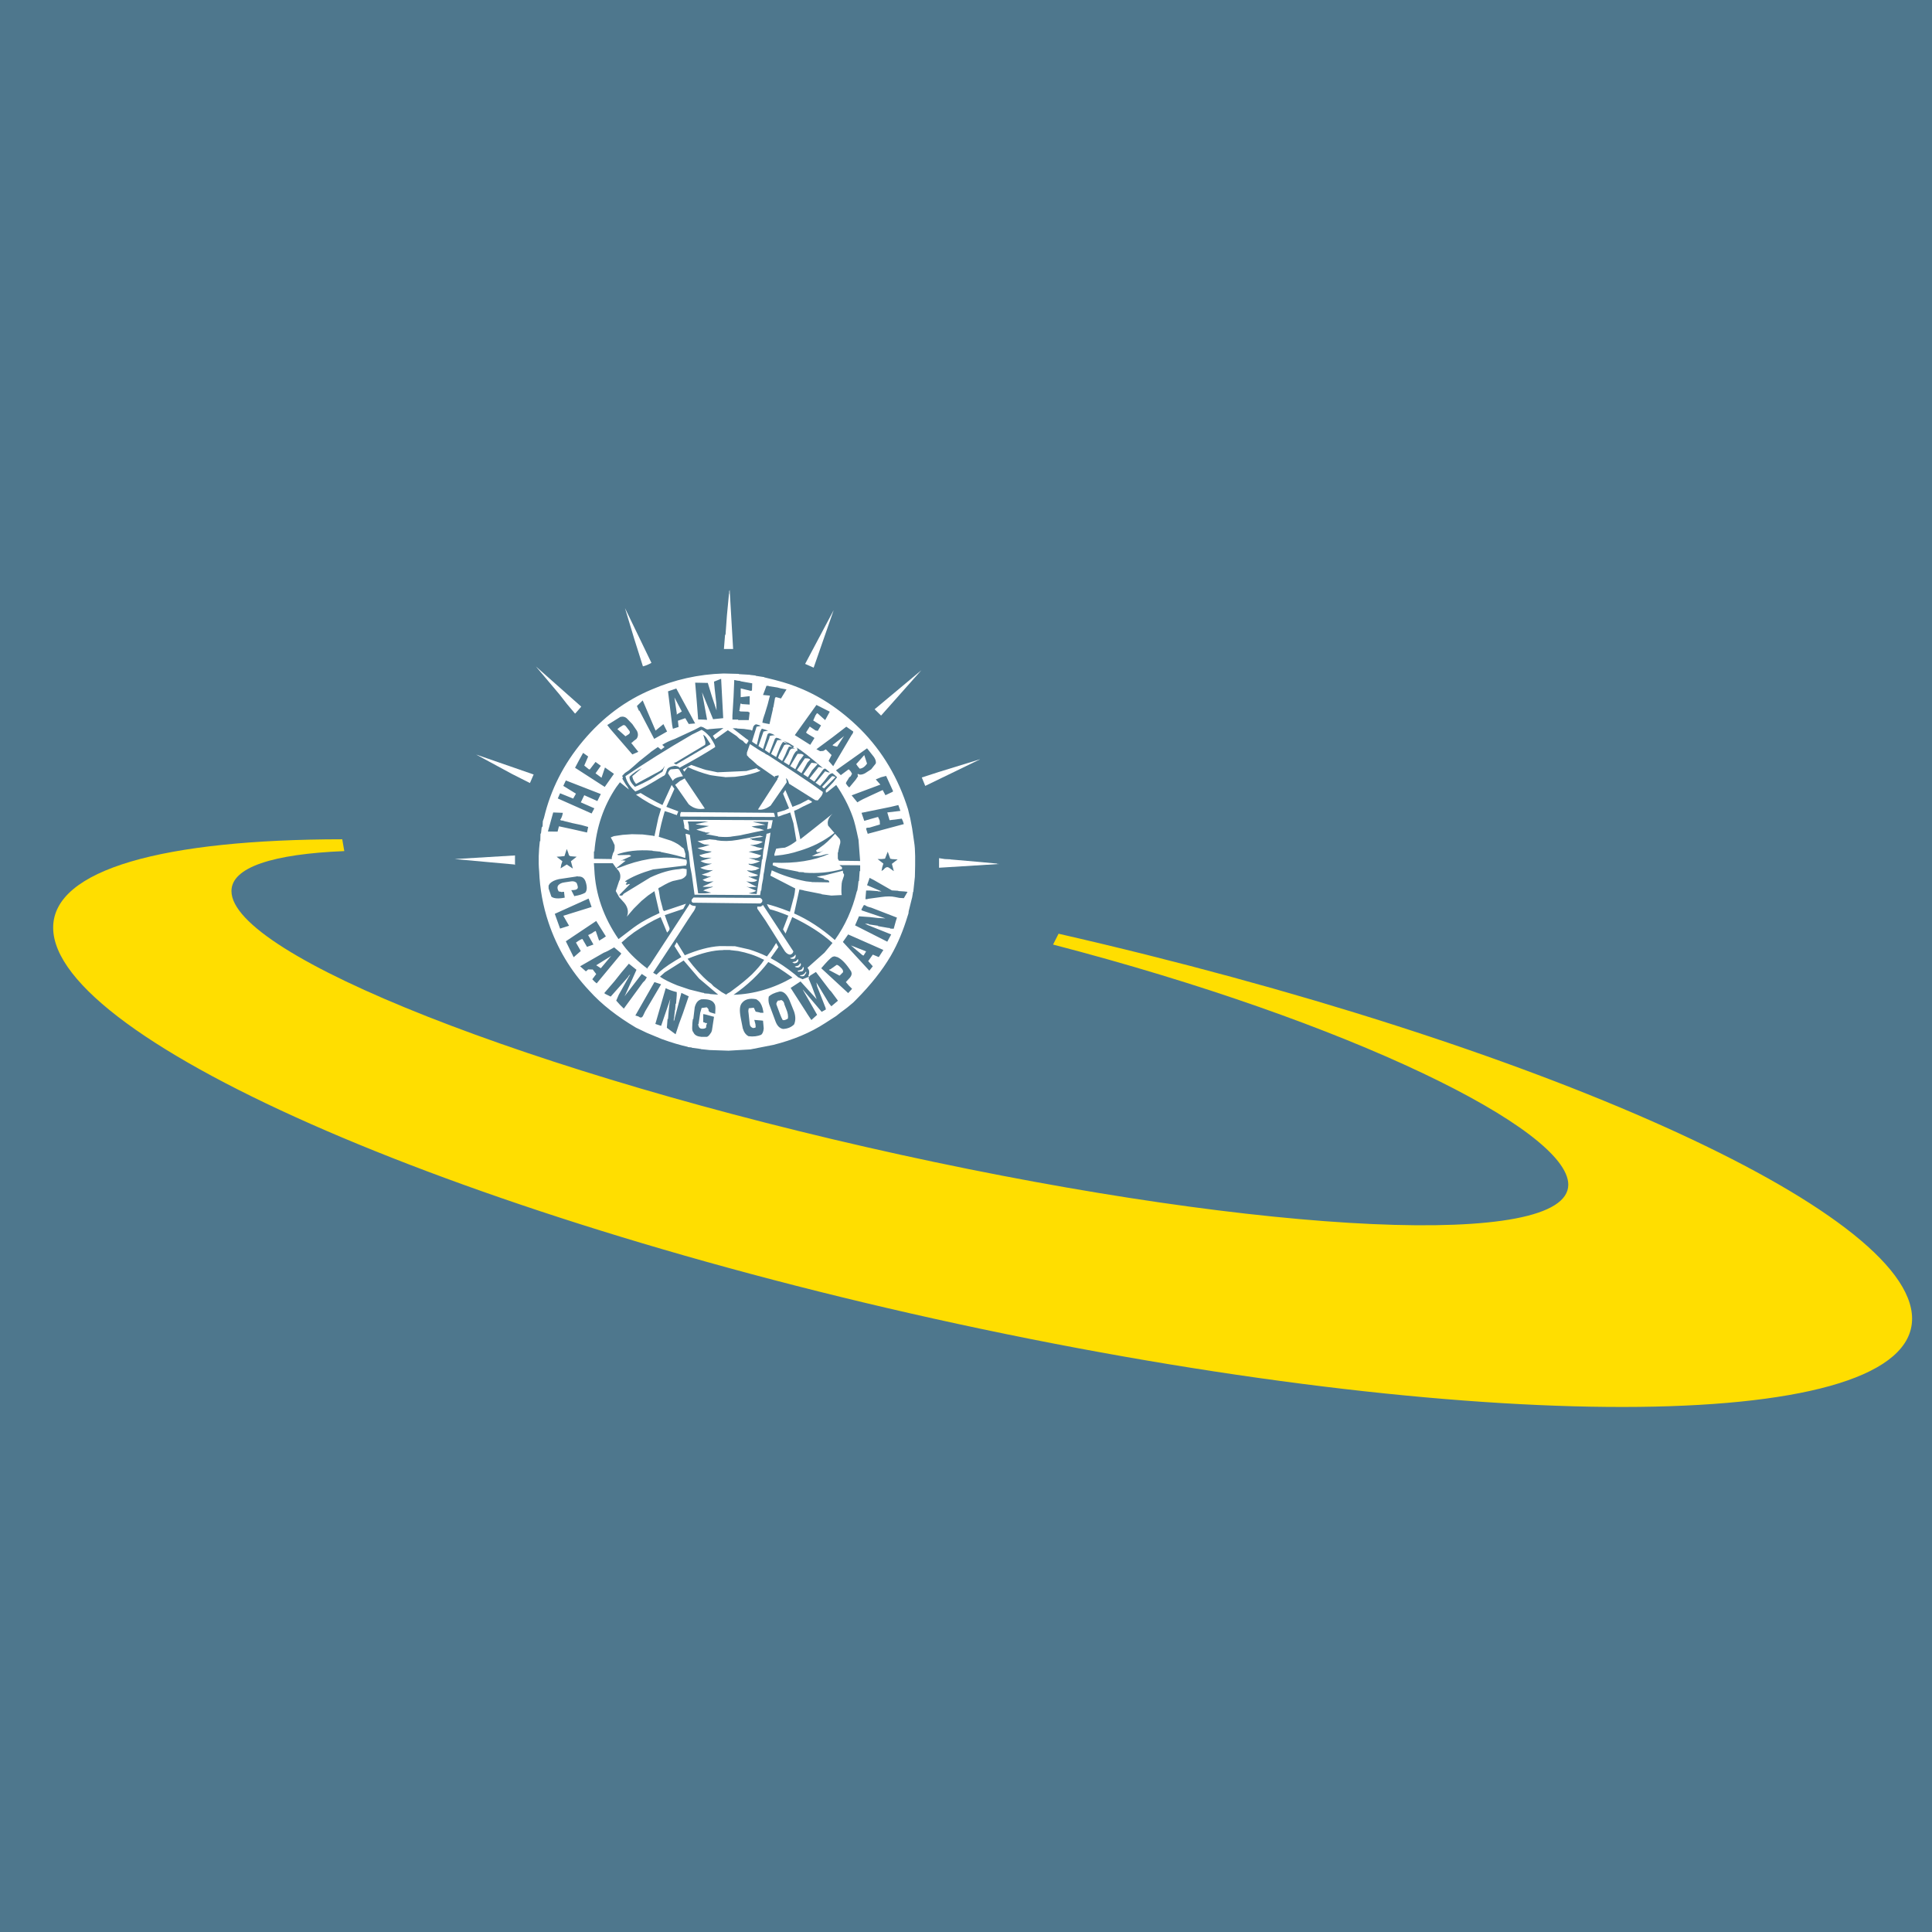 <?xml version="1.0" encoding="utf-8"?>
<!-- Generator: Adobe Illustrator 13.0.0, SVG Export Plug-In . SVG Version: 6.00 Build 14948)  -->
<!DOCTYPE svg PUBLIC "-//W3C//DTD SVG 1.0//EN" "http://www.w3.org/TR/2001/REC-SVG-20010904/DTD/svg10.dtd">
<svg version="1.0" id="Layer_1" xmlns="http://www.w3.org/2000/svg" xmlns:xlink="http://www.w3.org/1999/xlink" x="0px" y="0px"
	 width="192.756px" height="192.756px" viewBox="0 0 192.756 192.756" enable-background="new 0 0 192.756 192.756"
	 xml:space="preserve">
<g>
	<polygon fill-rule="evenodd" clip-rule="evenodd" fill="#4E778D" points="0,0 192.756,0 192.756,192.756 0,192.756 0,0 	"/>
	<path fill-rule="evenodd" clip-rule="evenodd" fill="#FFFFFF" d="M76.243,67.556l-0.85-0.129V67.4l-0.574-0.064v-0.013
		l-1.102-0.064v-0.026l-1.538-0.039c-2.525,0.078-4.89,0.621-7.14,1.589c-2.64,1.098-4.913,2.804-6.864,5.129
		c-1.952,2.326-3.237,4.884-3.903,7.688l-0.115,0.335l-0.023,0.504l-0.092,0.128l-0.069,0.595h-0.046l-0.023,0.763H53.86
		c-0.114,0.982-0.161,2.002-0.068,3.01c0.068,1.706,0.367,3.424,0.941,5.129c0.85,2.519,2.181,4.781,4.063,6.782
		c1.217,1.357,2.801,2.584,4.66,3.684l1.079,0.518l1.492,0.619c0.987,0.361,1.882,0.619,2.594,0.775v0.025l0.391,0.039v0.025
		l0.918,0.129v0.014l0.873,0.09l1.882,0.064l2.181-0.129l2.296-0.451c1.951-0.492,3.673-1.201,5.165-2.172l1.103-0.711l0.436-0.348
		l0.643-0.479l0.62-0.516l0.298-0.299c1.446-1.459,2.594-2.907,3.443-4.354c0.734-1.266,1.263-2.597,1.676-3.953l0.092-0.285
		l0.023-0.219l0.321-1.292l0.023-0.078l0.092-0.568h0.023l0.16-1.499c0.046-1.615,0.046-2.739-0.068-3.412l-0.207-1.421
		l-0.184-0.969l-0.229-0.943c-0.964-3.075-2.525-5.75-4.752-7.985c-2.021-2.002-4.201-3.423-6.542-4.289
		c-0.574-0.232-1.607-0.543-3.053-0.879V67.556L76.243,67.556z M76.702,68.434v0.026l0.849,0.129l0.345,0.09l0.574,0.103
		l-0.551,0.905l-0.368-0.104c-0.115-0.052-0.206-0.025-0.229,0.064l-0.161,0.904l-0.046,0.078v0.117l-0.344,1.498l-0.344-0.064
		l-0.368-0.078l0.069-0.349l0.115-0.362l0.069-0.193l0.275-0.904l0.229-0.892l-0.689-0.064l0.345-0.917L76.702,68.434L76.702,68.434
		z M82.786,71.005l-0.459,0.839l-0.757-0.671c-0.046-0.026-0.092,0-0.115,0.064l-0.092,0.129l-0.229,0.517l0.781,0.491l-0.322,0.542
		l-0.229-0.038l-0.574-0.388l-0.367,0.582c0.022,0.064,0.138,0.142,0.298,0.232l0.505,0.297l0.023,0.052l-0.413,0.659l-1.538-0.969
		l2.158-3.011L82.786,71.005L82.786,71.005z M63.089,72.245l0.459,0.672c0.138,0.298,0.138,0.556-0.046,0.802l-0.275,0.207
		c-0.115,0.116-0.184,0.181-0.253,0.193l0.712,0.892l-0.597,0.259l-2.181-2.52l-0.322-0.413l1.309-0.813
		c0.275-0.065,0.505,0,0.688,0.193L63.089,72.245L63.089,72.245z M64.122,69.881l1.285,3.011l0.781-0.646l0.367,0.737l-1.286,0.736
		l-1.469-2.804l-0.069-0.025l-0.184-0.453L64.122,69.881L64.122,69.881z M67.474,68.692l1.882,3.489l-0.344,0.026l-0.298,0.025
		l-0.344-0.581l-0.735,0.258l0.069,0.62l-0.528,0.168h-0.046l-0.069-0.362l-0.413-3.359L67.474,68.692L67.474,68.692z M69.654,71.78
		l-0.138-1.796l-0.161-1.874l1.263,0.026l0.413,1.357l0.459,1.383l-0.023-0.698l-0.161-1.434l-0.069-0.736l0.711-0.285l0.207,3.928
		l-1.01,0.104l-1.102-2.688l0.505,2.751l-0.437-0.025L69.654,71.78L69.654,71.78z M73.557,67.904l0.321,0.039v0.026l1.17,0.207
		l-0.023,0.711c-0.091,0.051-0.161,0.051-0.275,0l-0.276-0.064l-0.574-0.143v0.879l0.896-0.104v0.84l-0.804-0.052
		c0-0.039-0.046-0.064-0.092-0.039h-0.023l-0.092,0.62l-0.023,0.053c-0.046,0.013,0,0.038,0.023,0.064l0.092,0.039l0.803,0.026
		c0,0.039,0,0.064,0.023,0.064h0.092l-0.092,0.775h-1.057v-0.051h-0.573v-0.401l0.115-1.899l0.069-1.653L73.557,67.904
		L73.557,67.904z M75.164,72.491c0.092-0.155,0.207-0.246,0.321-0.219l0.298,0.09l0.115,0.065l-0.413,0.077l-0.437,1.408
		c-0.023,0.064,0,0.103,0.046,0.129l0.413,0.271l0.207-0.84c0.069-0.361,0.184-0.62,0.299-0.775l0.62,0.194l-0.459,0.091
		l-0.504,1.447l0.458,0.297l0.459-1.486c0.115-0.091,0.184-0.103,0.229-0.091l0.275,0.091l0.115,0.065l0.115,0.039l-0.39,0.052
		c-0.115,0.013-0.184,0.077-0.161,0.207l-0.459,1.228l0.459,0.31l0.551-1.447l0.138-0.091l0.207,0.052l0.345,0.168l-0.459,0.026
		l-0.62,1.37l0.505,0.31l0.299-0.775c0.115-0.31,0.229-0.542,0.39-0.737l0.482,0.194l-0.459-0.323l0.574,0.258l0.505,0.323
		l-0.115,0.091l0.115,0.103l0.115,0.064c-0.276-0.104-0.459-0.039-0.574,0.194l-0.115,0.297l-0.161,0.284l-0.298,0.517l0.275,0.168
		l0.253,0.155l0.321-0.736c0.114-0.297,0.252-0.53,0.413-0.685h0.115c-0.046-0.065-0.046-0.13,0-0.194l-0.115-0.155
		c0.505,0.284,1.377,0.97,2.64,2.055l-0.299-0.09c-0.115-0.025-0.207,0.026-0.229,0.129l-0.804,0.995l0.482,0.323l0.85-1.163
		c0.114-0.155,0.229-0.181,0.344-0.065l0.298,0.259l0.046,0.064l-0.161-0.025l-0.299-0.104l-0.803,0.982l-0.069,0.065l-0.092,0.09
		l0.459,0.323l0.437-0.517l0.413-0.543c0.115-0.104,0.229-0.193,0.39-0.207l0.229,0.194l0.229,0.207l-0.39,0.504l-0.734,0.775v0.233
		c0.046,0.026,0.115,0,0.161-0.039l0.873-0.698c0.666,0.969,1.239,2.028,1.653,3.191c0.16,0.414,0.344,1.189,0.574,2.287
		l0.161,2.106l-2.112-0.025l-0.114-0.207v-0.607l0.046-0.065v-0.09l0.138-0.582c0.091-0.232,0.091-0.452,0-0.62l-0.459-0.517
		c-0.528,0.607-1.033,1.06-1.446,1.331l-0.161,0.129l-0.229,0.155c-0.069,0.039-0.069,0.104,0.046,0.219l0.345-0.025l0.298-0.168
		l-0.344,0.233l-0.413,0.155l-0.413,0.207l0.826-0.039c0.437-0.129,0.689-0.194,0.896-0.194c-1.492,0.672-3.375,0.969-5.556,0.878
		c-0.046,0.026-0.069,0.052-0.069,0.117v0.142l0.344,0.129l0.229,0.117l2.021,0.4l-0.046,0.026l0.574,0.025v0.039
		c1.354,0.103,2.617-0.026,3.788-0.349v-0.194l-0.252-0.207l2.066,0.013v0.582H85.77l-0.069,0.995h-0.046l-0.046,0.426L85.54,88.81
		l-0.068,0.168c-0.437,1.77-1.148,3.359-2.181,4.806c-1.354-1.188-2.731-2.067-4.063-2.648l0.527-2.39L80.1,88.81l0.092,0.025
		l0.023,0.013l1.767,0.349v0.026l0.964,0.129l1.033-0.052c-0.046-0.168-0.046-0.582,0-1.202l0.023-0.064v-0.065l0.207-0.607v-0.129
		l-0.092-0.142l-0.023-0.22l-1.768,0.452l-0.413,0.064l-0.437,0.091l0.781,0.193l-0.092,0.065l0.345,0.065
		c0.161,0.012,0.229,0.103,0.229,0.232l-1.745-0.025v-0.014l-0.574-0.064c-1.263-0.245-2.388-0.607-3.421-1.098l-0.138,0.53
		l2.479,1.279l-0.046,0.401l-0.069,0.387c-0.046,0-0.046,0.026,0,0.064l-0.046,0.091l-0.367,1.382
		c-1.033-0.414-1.813-0.646-2.295-0.763l0.115,0.246l0.184,0.271c0.413,0.091,1.033,0.311,1.836,0.633l-0.528,1.37l0.252,0.414
		l0.666-1.641c1.606,0.762,2.938,1.615,4.017,2.584l-0.803,0.969l-1.699,1.511c0.206,0.22,0.229,0.491,0.091,0.813v0.027h0.069
		v0.064l0.115-0.131l0.574-0.36l1.377,1.81l0.069,0.062l0.092,0.105l0.643,0.865v0.039l-0.643,0.541l-0.229-0.283l-1.263-2.094
		l0.069,0.375l0.849,2.172l0.023,0.154l-0.414,0.232L80.1,98.732v0.025l1.309,2.287l0.115,0.207l-0.574,0.518l-0.414-0.621
		l-0.092-0.154l-1.561-2.43l0.987-0.646l1.607,1.771l-0.482-1.293l-0.322-0.775l0.046-0.154l-0.115,0.025l-0.528,0.207l-0.436-0.193
		l-0.344-0.298c-0.804-0.646-1.607-1.189-2.411-1.616l0.78-1.098l-0.229-0.414L77,94.779l-0.482,0.646
		c-0.574-0.285-1.194-0.517-1.768-0.698l-1.424-0.323l-1.515-0.013c-1.079,0.065-2.227,0.388-3.489,0.917l-0.803-1.305l-0.23,0.388
		l0.689,1.098l-0.574,0.336c-0.964,0.582-1.561,1.06-1.905,1.421c-0.574-0.322-0.918-0.555-1.033-0.71l-0.115-0.078
		c-0.964-0.762-1.768-1.55-2.342-2.416l0.62-0.543l0.643-0.491c0.918-0.621,1.791-1.137,2.64-1.512l0.643,1.55l0.207-0.232
		c0.023-0.091,0.069-0.168,0.023-0.258l-0.229-0.607l-0.229-0.646l1.836-0.621l0.275-0.517l-2.181,0.736l-0.115-0.129l-0.046-0.22
		l-0.229-0.866l-0.138-0.853c-0.091-0.155-0.046-0.258,0.138-0.31c0.666-0.4,1.148-0.62,1.423-0.658l0.689-0.156
		c0.229-0.09,0.391-0.219,0.505-0.413l0.023-0.271v-0.31l-0.368-0.064l-0.39,0.064c-0.85,0.065-1.791,0.323-2.87,0.827l-2.64,1.615
		l-0.161,0.194h-0.229l-0.069-0.052l1.079-1.098c-0.092-0.013-0.161-0.013-0.23,0.051l-0.115,0.014l-0.091-0.039l0.091-0.13
		l0.069-0.104h-0.115l-0.115-0.064c0.689-0.452,1.607-0.839,2.801-1.188l3.237-0.388c0.046,0.026,0.092,0,0.092-0.103V86.2h0.023
		c0.046-0.194,0-0.336-0.023-0.426l-0.896-0.155c-1.86-0.194-3.788,0.129-5.762,0.931l-0.161,0.039l-0.161,0.064
		c0.344,0.284,0.459,0.646,0.344,1.098l-0.023,0.052l-0.046,0.077L61.436,88.9l0.344,0.62l0.505,0.555
		c0.367,0.452,0.458,0.93,0.252,1.383l0.689-0.802l0.78-0.774l0.643-0.53l0.643-0.44l0.504,2.184
		c-0.987,0.452-1.722,0.853-2.227,1.202l-0.367,0.258l-1.492,1.137c-1.492-2.17-2.296-4.471-2.411-6.913l-0.046-0.659h1.882
		l0.345,0.491l0.941-0.736l-0.345-0.039l-0.069,0.039h-0.069l1.033-0.465c-0.045-0.051-0.091-0.091-0.206-0.116l-1.102,0.025
		c-0.046-0.064-0.069-0.09-0.115-0.064l-0.115,0.039c1.033-0.401,2.25-0.53,3.673-0.426v0.025l0.804,0.078v0.026
		c1.216,0.233,2.02,0.453,2.457,0.607l0.022-0.388l-0.115-0.388c-0.023-0.155-0.115-0.246-0.229-0.284
		c-0.252-0.259-0.643-0.479-1.102-0.672l-1.217-0.388c0.115-0.84,0.345-1.68,0.597-2.558l0.551,0.167l0.482,0.181l0.092,0.013
		l0.069,0.051l0.161-0.388l-1.194-0.452l0.803-1.796l-0.275-0.387l-0.918,2.002c-0.803-0.387-1.515-0.788-2.181-1.201l-0.459,0.168
		c0.896,0.633,1.699,1.085,2.502,1.408L65.683,81.6l-0.298,1.395l-0.091,0.427l-0.138-0.039l-1.033-0.129l-1.079-0.026l-0.918,0.064
		l-0.872,0.129l-0.321,0.129l0.206,0.375l0.184,0.4v0.285l-0.046,0.297l-0.115,0.219l-0.068,0.233
		c-0.046,0.116-0.069,0.219-0.046,0.349l-1.791-0.026v-0.749l0.046,0.025c0.184-2.391,0.918-4.547,2.181-6.421l0.367-0.491
		l0.895,0.724l-0.115-0.233l-0.206-0.284l-0.345-0.581c0.046-0.013,0.092-0.065,0.046-0.129l-0.046-0.142l0.275-0.285l0.39-0.258
		l0.482-0.414l0.551-0.491l1.055-0.839l0.115-0.104l0.689-0.478l0.321,0.258l0.344-0.258l-0.229-0.22
		c0.298-0.194,0.711-0.4,1.263-0.594l1.951-0.904l0.597-0.311c0.115-0.013,0.276,0.052,0.436,0.155
		c0.138,0.103,0.299,0.155,0.414,0.09l0.734-0.064l0.712-0.051l-1.056,0.775l0.229,0.349l1.263-0.904l0.872,0.581l0.299,0.285
		l0.345,0.207c0.114,0.155,0.229,0.245,0.344,0.311l0.207-0.311l-0.046-0.104l-0.161-0.103l-1.377-1.06h0.436v0.025l0.689,0.04
		l0.689,0.103l0.069,0.052h0.068L75.164,72.491L75.164,72.491z M60.334,78.512L57.373,76.6l0.39-0.737l0.414-0.749l0.505,0.361
		l-0.39,0.905l0.459,0.374l0.092,0.013l0.574-0.749l0.528,0.387l-0.528,0.75l0.597,0.439l0.344-1.021l0.896,0.633L60.334,78.512
		L60.334,78.512z M56.454,77.866l3.489,1.357l-0.344,0.698l-1.308-0.582l-0.299,0.621l-0.046,0.09l1.354,0.594l-0.275,0.517
		l-3.375-1.499l0.229-0.517l1.309,0.529l0.275-0.491l-1.263-0.775L56.454,77.866L56.454,77.866z M56.156,81.096
		c-0.046,0.259-0.115,0.504-0.275,0.711l0.161,0.064h0.161v0.026l0.872,0.22l0.918,0.194l0.689,0.194l-0.115,0.556l-1.423-0.323
		l-1.377-0.297l-0.138,0.53l-0.964-0.013l0.528-1.899L56.156,81.096L56.156,81.096z M58.405,87.905
		c0.207,0.581,0.161,0.969-0.022,1.163c-0.275,0.155-0.62,0.258-1.01,0.323l-0.069,0.026l-0.298-0.582V88.81
		c0.344,0,0.528-0.039,0.597-0.155c0.092-0.065,0.046-0.259-0.068-0.556c-0.115-0.129-0.299-0.193-0.528-0.168l-0.689,0.104
		c-0.321,0.039-0.551,0.168-0.666,0.362c-0.069,0.181-0.023,0.349,0.092,0.542l0.229,0.039l0.069,0.026l0.115-0.026h0.115
		l0.069,0.568v0.013c-0.643,0.129-1.102,0.09-1.332-0.104l-0.275-0.814v-0.284l0.115-0.194c0.207-0.22,0.505-0.361,0.918-0.453
		l1.722-0.258l0.092-0.026l0.115,0.026C58.038,87.427,58.268,87.582,58.405,87.905L58.405,87.905z M56.913,85.424l0.621,0.052
		l-0.574,0.452l0.184,0.685v0.039l-0.597-0.4l-0.62,0.387l0.069-0.374l0.114-0.336l-0.574-0.452l0.391-0.025l0.39-0.039l0.229-0.711
		l0.115,0.297l0.115,0.349L56.913,85.424L56.913,85.424z M59.025,90.489l-2.824,0.878l0.574,0.995l-0.896,0.284l-0.528-1.473
		l3.375-1.524L59.025,90.489L59.025,90.489z M59.209,94.236l-0.644,0.233l-0.458-0.789c-0.115,0.014-0.345,0.143-0.643,0.362
		l0.482,0.84l-0.711,0.62l-0.781-1.589l3.03-2.028l0.964,1.537l-0.207,0.142l-0.459,0.285l-0.069-0.168l-0.276-0.8
		c-0.115,0.038-0.229,0.103-0.367,0.219l-0.39,0.194L59.209,94.236L59.209,94.236z M57.878,96.407l2.364-1.356
		c0.229-0.078,0.574-0.259,1.033-0.53l0.689,0.582v0.077l-2.434,2.934l-0.229-0.195l-0.207-0.219l0.39-0.518L59.14,96.73
		l-0.459-0.013l-0.115,0.103l-0.114,0.091L57.878,96.407L57.878,96.407z M63.502,96.756l-1.079,2.416l-0.115,0.232l1.722-2.234
		l0.505,0.336l-0.184,0.309l-0.207,0.207l-1.905,2.609l-0.391-0.387l-0.367-0.414l0.252-0.58l1.148-2.042l-0.138,0.128l-0.092,0.156
		l-1.721,1.938l-0.528-0.258l-0.115-0.09l1.033-1.201l0.688-0.867l0.734-0.865L63.502,96.756L63.502,96.756z M66.326,97.014
		l1.882-1.188l1.538,1.796l1.905,1.615l-0.849-0.064v-0.025l-0.528-0.039c-0.045-0.051-0.068-0.064-0.184-0.064l-1.309-0.324
		l-1.216-0.412c-0.734-0.297-1.309-0.582-1.722-0.865L66.326,97.014L66.326,97.014z M72.157,94.779h0.688v0.013l0.803,0.091
		c0.873,0.168,1.676,0.426,2.411,0.801l0.184,0.078c-0.299,0.478-0.735,0.956-1.217,1.447c-0.551,0.517-1.147,1.007-1.836,1.511
		l-0.345,0.26c-0.207,0.104-0.344,0.193-0.39,0.258l-0.459-0.258l-0.803-0.582l-0.229-0.246l-0.275-0.205
		c-0.688-0.582-1.377-1.345-2.089-2.288c1.401-0.582,2.594-0.866,3.559-0.866V94.779L72.157,94.779z M74.705,100.594
		c-0.023,0.104-0.069,0.271-0.023,0.465l0.115,1.084c0.023,0.234,0.138,0.361,0.344,0.428c0.184-0.027,0.252-0.039,0.252-0.104
		l-0.023-0.285l-0.115-0.426l0.758,0.064l0.068,0.014h0.046l0.069,0.762c-0.023,0.322-0.115,0.529-0.253,0.645
		c-0.344,0.143-0.78,0.207-1.263,0.143c-0.275-0.143-0.459-0.4-0.574-0.787l-0.207-1.059c-0.138-0.736-0.115-1.229,0.161-1.512
		c0.275-0.324,0.735-0.453,1.377-0.336c0.115,0.064,0.275,0.168,0.413,0.361c0.207,0.322,0.275,0.672,0.321,0.994H75.83v-0.025
		l-0.437-0.09l-0.184-0.389L74.705,100.594L74.705,100.594z M70.503,100.502l-0.504,0.066l-0.138,0.477l-0.161,1.098l-0.046,0.064
		c0.046,0.234,0.115,0.389,0.322,0.428c0.252,0.025,0.458-0.039,0.481-0.156v-0.166l0.092-0.234l-0.23-0.025
		c0-0.039-0.046-0.064-0.091-0.064H70.16v-0.814l0.229,0.039l0.849,0.232l-0.207,1.357l-0.069,0.193l-0.184,0.258
		c-0.115,0.129-0.207,0.193-0.276,0.193H69.93v-0.012c-0.39-0.025-0.643-0.182-0.757-0.453c-0.092-0.09-0.115-0.244-0.115-0.439
		l0.023-0.49l0.046-0.387h0.046l0.138-1.164c0.115-0.451,0.321-0.711,0.666-0.801c0.688-0.039,1.102,0.09,1.285,0.414
		c0.092,0.104,0.115,0.283,0.115,0.516l-0.023,0.518l-0.436-0.129c-0.184-0.064-0.252-0.168-0.229-0.322
		C70.573,100.568,70.55,100.502,70.503,100.502L70.503,100.502z M68.713,99.404l-0.574,1.68l-0.39,1.059l-0.345,1.047l-0.872-0.646
		l0.069-0.877h0.046l0.069-0.814l0.069-0.633l0.092-0.557l-0.918,2.688l-0.574-0.193l1.033-3.566
		c0.344,0.168,0.711,0.297,1.102,0.389v0.297l-0.069,0.865h-0.046l-0.045,0.621h-0.023l-0.092,0.865h-0.023v0.258
		c0.023-0.025,0.069-0.129,0.115-0.375l0.643-2.453L68.713,99.404L68.713,99.404z M65.958,98.203l-1.584,2.688l-0.229,0.477
		c-0.115,0.195-0.253,0.195-0.459,0.039l-0.298-0.09l1.906-3.334L65.958,98.203L65.958,98.203z M87.193,75.527
		c0.138,0.207,0.229,0.426,0.184,0.646l-0.459,0.581l-0.62,0.401c-0.229,0.116-0.413,0.154-0.574,0.116l-0.138-0.065
		c-0.046,0.078,0,0.168,0.023,0.233l-0.23,0.348l-0.643,0.776c-0.115-0.065-0.229-0.22-0.344-0.414
		c0.046-0.09,0.069-0.193,0.161-0.297l0.184-0.31c0.115-0.039,0.184-0.142,0.23-0.297h0.045c-0.045-0.168-0.161-0.349-0.344-0.491
		l-0.78,0.582l-0.482-0.478l3.099-2.197l0.138,0.168L87.193,75.527L87.193,75.527z M87.377,77.763l0.528-0.22l0.505-0.129
		l0.689,1.512c0,0.039-0.045,0.091-0.161,0.129l-0.597,0.284l-0.276-0.517l-1.262,0.582c-0.528,0.232-0.964,0.452-1.263,0.646
		l-0.573-0.697l2.869-1.073L87.377,77.763L87.377,77.763z M89.627,80.32l0.207,0.582l-1.309,0.156l0.229,0.775l1.216-0.155
		l0.115,0.258l0.092,0.285l-3.604,0.969l-0.16-0.491c0-0.065,0.045-0.117,0.16-0.117l0.184-0.014l1.033-0.309l-0.023-0.388
		l-0.161-0.362l-0.115,0.026l-0.688,0.194l-0.574,0.168l-0.275-0.801l2.916-0.594L89.627,80.32L89.627,80.32z M85.127,72.982
		c0,0.103-0.046,0.219-0.161,0.349l-1.837,3.113l-0.459-0.53l0.298-0.582l-0.574-0.568l-0.253,0.155l-0.321,0.025l-0.367-0.194
		l1.607-1.189l1.377-1.059L85.127,72.982L85.127,72.982z M79.066,97.531c-1.859,1.072-3.856,1.654-5.876,1.719
		c1.377-0.943,2.525-2.042,3.466-3.27C77.23,96.265,78.034,96.782,79.066,97.531L79.066,97.531z M85.701,91.42l1.102,0.077
		l0.757,0.09l0.781,0.039l-2.227-0.749L86,90.838c-0.046-0.026-0.069-0.052-0.046-0.117l0.161-0.297
		c0.046-0.129,0.115-0.155,0.229-0.09c0.115,0.09,0.299,0.155,0.574,0.22l1.263,0.49l1.308,0.505l-0.115,0.362l-0.207,0.749
		l-0.344-0.013l-0.069-0.065H88.64l-1.033-0.18v-0.039l-0.873-0.129l-0.114-0.065h-0.115l-0.207-0.025l0.229,0.129l2.388,0.956
		l-0.39,0.723l-3.214-1.628L85.701,91.42L85.701,91.42z M84.622,93.229l3.513,1.55l-0.459,0.71l-0.597-0.246L86.62,95.89
		l0.458,0.517l-0.344,0.439l-2.64-2.868L84.622,93.229L84.622,93.229z M83.061,95.463l0.138-0.039h0.115l0.115,0.039l0.114,0.026
		c0.437,0.194,0.896,0.685,1.378,1.435c0.091,0.219,0.046,0.412-0.115,0.607l-0.413,0.451l0.298,0.35l0.321,0.322l-0.39,0.428
		l-2.686-2.481C82.441,96.019,82.786,95.631,83.061,95.463L83.061,95.463z M88.984,86.187l0.184,0.685v0.039l-0.413-0.297
		c-0.161-0.129-0.299-0.129-0.459,0l-0.161,0.168l-0.184,0.116l0.069-0.375l0.115-0.361l-0.574-0.452h0.391l0.344-0.039l0.275-0.698
		l0.253,0.71h0.115v0.026l0.62,0.038L88.984,86.187L88.984,86.187z M86.734,87.672l0.023-0.09c0.23,0.104,0.62,0.323,1.125,0.621
		l1.102,0.632l0.643,0.039V88.9l0.574,0.038l0.344,0.039l-0.367,0.633l-0.436-0.026l-0.459-0.091c-0.344-0.077-0.803-0.077-1.331,0
		l-1.332,0.181l-0.115,0.039h-0.161l0.069-0.866h0.344l0.85,0.064v0.026h0.345l-1.446-0.62L86.734,87.672L86.734,87.672z
		 M77.781,98.926c0.367-0.039,0.711,0.246,0.987,0.865l0.459,1.139c0.161,0.477,0.161,0.904,0,1.277
		c-0.276,0.271-0.62,0.428-1.102,0.453c-0.344-0.064-0.574-0.311-0.735-0.711l-0.643-1.73c-0.092-0.271-0.092-0.557-0.046-0.789
		C76.886,99.236,77.23,99.057,77.781,98.926L77.781,98.926z"/>
	<path fill-rule="evenodd" clip-rule="evenodd" fill="#FFFFFF" d="M68.507,83.189l0.046,0.025l0.068,0.013l0.207,0.064l0.368,2.584
		l0.459,3.255h0.689l0.62-0.064l-0.803-0.22c0.114-0.064,0.275-0.142,0.505-0.207c0.252-0.065,0.413-0.129,0.482-0.194l-0.298,0.039
		h-0.62c-0.069,0-0.115-0.025-0.115-0.039l0.551-0.245l0.528-0.272l-0.413,0.039c-0.207,0.04-0.436-0.026-0.689-0.193l0.873-0.349
		l-0.39,0.026v-0.026l-0.574-0.168l0.62-0.194l0.528-0.258l-0.298,0.025l-0.275-0.025c-0.253-0.039-0.528-0.129-0.712-0.233
		l1.171-0.413c-0.413,0.039-0.803-0.039-1.148-0.259l1.125-0.323h-0.666c-0.253-0.025-0.459-0.103-0.574-0.258l0.62-0.168
		c0.298-0.052,0.505-0.116,0.62-0.194l-0.551-0.051l-0.574-0.168l-0.299-0.129l0.621-0.129l0.597-0.194l-0.528-0.038l-0.229-0.09
		l-0.46-0.233l1.263-0.194v0.013l0.643,0.064v0.026c0.62,0.104,1.309,0.104,2.112-0.039l2.227-0.414l0.114,0.039l0.184,0.052h0.046
		l-0.046,0.013l-1.263,0.181l-0.068,0.039l0.229,0.039v0.052l0.459,0.078l0.482,0.064l0.046,0.052h0.114
		c-0.413,0.232-0.872,0.335-1.308,0.323l0.62,0.168v0.026l0.688,0.142l-0.413,0.181l-1.033,0.142l1.263,0.375
		c-0.114,0.167-0.321,0.258-0.574,0.271h-0.689l0.367,0.091c0.161,0.026,0.276,0.064,0.345,0.129h0.115l0.046,0.026l0.069,0.013
		l0.207,0.051c-0.505,0.233-0.896,0.323-1.148,0.233l0.023,0.09l1.079,0.362l-0.39,0.194l-0.413,0.064l-0.459-0.039v0.013
		c0.115,0.091,0.276,0.181,0.528,0.259l0.574,0.194c-0.069,0.064-0.184,0.117-0.367,0.129l-0.459,0.052l-0.046-0.052l-0.069,0.052
		l0.873,0.335c-0.184,0.181-0.528,0.22-1.033,0.129l-0.046-0.013h-0.023l0.528,0.298l0.528,0.258l-0.803,0.026l-0.253-0.065
		l0.987,0.427c-0.115,0.091-0.391,0.168-0.758,0.258l0.367,0.039l0.437,0.026l0.138-0.879l0.092-0.581l0.115-0.607l0.114-0.801
		l0.069-0.582h0.045l0.069-0.62c0-0.155,0.046-0.387,0.115-0.672l0.114-0.684l0.069-0.297l0.046-0.284l0.184-0.039l0.161-0.064
		h0.046l-0.115,0.853v-0.013l-0.229,1.37l-0.161,0.801l-0.114,0.801l-0.069,0.336l-0.046,0.439l-0.114,0.582v-0.025l-0.069,0.62
		h-0.046l-0.068,0.453l-6.543-0.04l-0.161-1.163l-0.115-0.839l-0.161-0.84l-0.138-1.383l-0.092-0.323l-0.229-1.524H68.507
		L68.507,83.189z"/>
	<path fill-rule="evenodd" clip-rule="evenodd" fill="#FFFFFF" d="M74.82,74.236c0.666,0.452,1.147,0.749,1.469,0.904
		c0.068,0.078,0.184,0.143,0.344,0.207l2.755,1.796c1.102,0.723,2.02,1.356,2.709,1.874c0,0.142-0.069,0.297-0.184,0.452
		l-0.322,0.388l-0.252-0.026l-2.617-1.641c-0.069-0.297-0.184-0.491-0.299-0.556l0.069,0.414l-1.607,2.326
		c-0.459,0.335-0.872,0.465-1.263,0.388l1.951-3.023l-0.023-0.039l0.115-0.155l0.023-0.194l-0.414,0.091l0.046,0.039v0.064
		l-1.768-1.228l-0.39-0.362l-0.413-0.349l-0.23-0.259v-0.258L74.82,74.236L74.82,74.236z"/>
	<path fill-rule="evenodd" clip-rule="evenodd" fill="#FFFFFF" d="M78.723,74.3l0.161,0.129l0.183,0.104l-0.229-0.039
		c-0.114-0.026-0.184,0.039-0.184,0.142c-0.115,0.155-0.184,0.375-0.298,0.646l-0.321,0.646L77.62,75.63l0.115-0.323l0.505-0.969
		l0.069-0.026c0.046,0,0.069-0.013,0.069-0.039L78.723,74.3L78.723,74.3z"/>
	<polygon fill-rule="evenodd" clip-rule="evenodd" fill="#FFFFFF" points="79.916,75.217 80.031,75.243 80.191,75.333 
		79.755,75.928 79.342,76.754 79.228,76.665 79.112,76.6 78.837,76.432 79.572,75.217 79.916,75.217 	"/>
	<path fill-rule="evenodd" clip-rule="evenodd" fill="#FFFFFF" d="M80.306,75.657l0.298,0.013c0.115,0.026,0.184,0.052,0.23,0.116
		l-0.275,0.297l-0.597,1.06l-0.459-0.31L80.306,75.657L80.306,75.657z"/>
	<path fill-rule="evenodd" clip-rule="evenodd" fill="#FFFFFF" d="M81.362,76.148c0.115,0.025,0.161,0.039,0.207,0.09l-0.551,0.621
		l-0.414,0.685l-0.459-0.297l0.804-1.137h0.161v0.013L81.362,76.148L81.362,76.148z"/>
	<path fill-rule="evenodd" clip-rule="evenodd" fill="#FFFFFF" d="M70.848,76.897l0.735,0.155l2.892-0.129l1.01-0.285l0.138,0.116
		c0.092,0.065,0.161,0.078,0.207,0.078l0.022,0.064c-0.183,0.116-0.711,0.284-1.607,0.478l-0.918,0.129l-0.987,0.039V77.53
		l-0.757-0.09l-0.62-0.091l-0.069-0.013l-0.115-0.026c-0.734-0.194-1.469-0.452-2.158-0.775l-0.344,0.453l-0.069-0.091l-0.069-0.129
		l0.826-0.452l0.735,0.258c0.299,0.116,0.574,0.194,0.757,0.246L70.848,76.897L70.848,76.897z"/>
	<path fill-rule="evenodd" clip-rule="evenodd" fill="#FFFFFF" d="M70.894,74.249l-3.443,2.028l-0.23-0.155l0.23-0.078l2.893-1.731
		c0.046-0.129,0.046-0.297-0.023-0.491l-0.16-0.517c0.16,0.09,0.298,0.232,0.413,0.452L70.894,74.249L70.894,74.249z M71.146,74.015
		l-0.298-0.478c-0.345-0.388-0.62-0.621-0.849-0.723l-0.941,0.465c-2.571,1.486-4.798,2.894-6.658,4.161
		c0.115,0.542,0.459,1.059,0.987,1.524c0.459-0.168,1.377-0.685,2.755-1.524c0.115-0.026,0.229-0.13,0.275-0.284l0.138-0.388
		c0.115-0.194,0.344-0.297,0.781-0.362c0.252,0.026,0.413,0.091,0.459,0.194c1.492-0.802,2.663-1.486,3.558-2.067
		C71.353,74.377,71.261,74.209,71.146,74.015L71.146,74.015z M66.096,76.988c-0.184,0.103-0.574,0.361-1.217,0.775
		c-0.804,0.426-1.332,0.672-1.538,0.736c-0.368-0.375-0.574-0.711-0.528-1.021c0.39-0.362,0.803-0.646,1.216-0.84l-0.941,0.801
		c0.023,0.232,0.138,0.491,0.367,0.774l2.388-1.291l0.298-0.233l0.184-0.284l-0.115,0.297L66.096,76.988L66.096,76.988z"/>
	<path fill-rule="evenodd" clip-rule="evenodd" fill="#FFFFFF" d="M67.634,76.703l0.046,0.051h0.069l0.39,0.686
		c-0.574,0.09-0.896,0.232-1.01,0.478l-0.482-0.762c0.069-0.232,0.184-0.362,0.299-0.401L67.634,76.703L67.634,76.703z"/>
	<path fill-rule="evenodd" clip-rule="evenodd" fill="#FFFFFF" d="M82.211,78.667l-0.114-0.09c-0.046-0.013-0.069-0.039-0.046-0.104
		l0.964-1.033h0.115l0.229,0.09L82.211,78.667L82.211,78.667z"/>
	<path fill-rule="evenodd" clip-rule="evenodd" fill="#FFFFFF" d="M67.359,78.306l0.459-0.375l0.505-0.271l0.046,0.104l1.951,2.907
		c-0.62,0.13-1.147-0.026-1.606-0.426L67.359,78.306L67.359,78.306z"/>
	<path fill-rule="evenodd" clip-rule="evenodd" fill="#FFFFFF" d="M78.723,80.644l-0.597-1.459l0.229-0.362l0.711,1.68l0.804-0.323
		l0.78-0.413l0.345,0.194v0.09L80.1,80.476c-0.345,0.194-0.643,0.349-0.872,0.414l0.069,0.362l0.436,1.899l0.115,0.582l1.217-0.957
		l1.997-1.589C82.625,81.6,82.51,82,82.625,82.375l0.62,0.723c-1.033,0.827-2.227,1.421-3.512,1.796
		c-0.688,0.232-1.423,0.388-2.227,0.466l-0.229,0.025c-0.046-0.103,0-0.233,0.046-0.362l0.115-0.348l0.459-0.065l0.413-0.039
		c0.344-0.129,0.735-0.349,1.148-0.672l-0.299-1.77l-0.321-1.072l-0.344,0.129l-0.298,0.09l-0.528,0.194H77.62l-0.046-0.194
		l-0.023-0.219l0.758-0.22L78.723,80.644L78.723,80.644z"/>
	<polygon fill-rule="evenodd" clip-rule="evenodd" fill="#FFFFFF" points="67.933,81.019 77.207,81.096 77.276,81.277 
		77.322,81.509 67.864,81.471 67.864,81.226 67.933,81.019 	"/>
	<path fill-rule="evenodd" clip-rule="evenodd" fill="#FFFFFF" d="M69.471,82.775l1.263-0.361l-0.873-0.091v-0.013l-0.436-0.065
		V82.22l1.24-0.258h-2.043l0.092,0.361l0.022,0.375v0.167l-0.298-0.129c-0.161-0.038-0.184-0.155-0.161-0.323l-0.115-0.621
		l8.93,0.039l-0.161,0.814l-0.391,0.09l0.092-0.646l0.023-0.026V82c-0.597-0.012-1.148-0.012-1.561,0l1.262,0.284l-1.377,0.168
		c0.298,0.129,0.574,0.193,0.803,0.219l0.459,0.155l-2.479,0.53l-0.666,0.09c-0.252,0.064-0.757,0.09-1.446,0.026v-0.026
		l-1.217-0.22l0.414-0.129l-0.229-0.039h-0.229c-0.046-0.039-0.069-0.065-0.184-0.065L69.471,82.775L69.471,82.775z"/>
	<path fill-rule="evenodd" clip-rule="evenodd" fill="#FFFFFF" d="M69.195,89.546l6.657,0.039c0.161,0.103,0.229,0.193,0.207,0.284
		c0,0.129-0.092,0.207-0.207,0.271l-6.726-0.077c-0.115-0.065-0.161-0.155-0.115-0.31L69.195,89.546L69.195,89.546z"/>
	<path fill-rule="evenodd" clip-rule="evenodd" fill="#FFFFFF" d="M64.879,96.213l3.948-6.047c0.069,0.129,0.253,0.22,0.597,0.233
		c-0.022,0.194-0.138,0.439-0.344,0.698l-0.413,0.62l-0.987,1.525l-0.207,0.311l-2.411,3.656l-0.413,0.038l-0.184-0.322l0.138-0.362
		L64.879,96.213L64.879,96.213z"/>
	<path fill-rule="evenodd" clip-rule="evenodd" fill="#FFFFFF" d="M75.554,90.45h0.344l0.229-0.155l3.03,4.626
		c-0.046,0.181-0.161,0.284-0.321,0.322c-0.252-0.012-0.482-0.207-0.688-0.581l-1.056-1.68l-0.735-1.163l-0.803-1.163V90.45
		L75.554,90.45z"/>
	<path fill-rule="evenodd" clip-rule="evenodd" fill="#FFFFFF" d="M79.388,95.296c0,0.193-0.046,0.296-0.161,0.361
		c-0.184,0.026-0.344,0-0.414-0.065c0.252-0.064,0.459-0.167,0.528-0.349L79.388,95.296L79.388,95.296z"/>
	<path fill-rule="evenodd" clip-rule="evenodd" fill="#FFFFFF" d="M79.641,95.89c-0.069,0.155-0.229,0.22-0.413,0.22l-0.184-0.104
		l0.344-0.09l0.229-0.233l0.023,0.078V95.89L79.641,95.89z"/>
	<path fill-rule="evenodd" clip-rule="evenodd" fill="#FFFFFF" d="M79.641,96.342l0.229-0.259c0.092,0.194,0,0.35-0.229,0.453
		c-0.184,0-0.298-0.039-0.344-0.103L79.641,96.342L79.641,96.342z"/>
	<path fill-rule="evenodd" clip-rule="evenodd" fill="#FFFFFF" d="M80.191,96.497c0.023,0.194-0.046,0.349-0.161,0.414l-0.39,0.039
		l-0.069-0.091c0.344-0.064,0.505-0.168,0.528-0.362H80.191L80.191,96.497z"/>
	<path fill-rule="evenodd" clip-rule="evenodd" fill="#FFFFFF" d="M80.444,97.053l-0.229,0.322c-0.23,0.053-0.368,0.027-0.414-0.076
		c0.275,0.012,0.459-0.117,0.62-0.375L80.444,97.053L80.444,97.053z"/>
	<polygon fill-rule="evenodd" clip-rule="evenodd" fill="#FFFFFF" points="72.799,58.86 73.144,64.751 72.226,64.751 72.294,63.899 
		72.34,63.33 72.386,63.33 72.524,61.418 72.73,59.248 72.753,59.248 72.753,58.989 72.799,58.86 	"/>
	<path fill-rule="evenodd" clip-rule="evenodd" fill="#FFFFFF" d="M62.354,60.668l2.64,5.465c-0.298,0.169-0.574,0.285-0.849,0.349
		l-0.873-2.765L62.354,60.668L62.354,60.668z"/>
	<polygon fill-rule="evenodd" clip-rule="evenodd" fill="#FFFFFF" points="81.179,66.613 80.329,66.238 83.176,60.875 
		81.179,66.613 	"/>
	<polygon fill-rule="evenodd" clip-rule="evenodd" fill="#FFFFFF" points="57.464,71.108 57.373,71.199 56.569,70.243 
		55.812,69.274 53.47,66.496 57.992,70.502 57.464,71.108 	"/>
	<polygon fill-rule="evenodd" clip-rule="evenodd" fill="#FFFFFF" points="87.905,71.393 87.262,70.76 88.984,69.326 91.922,66.871 
		87.905,71.393 	"/>
	<polygon fill-rule="evenodd" clip-rule="evenodd" fill="#FFFFFF" points="67.29,69.584 68.024,70.979 67.818,71.108 67.588,71.238 
		67.52,71.303 67.52,71.147 67.29,69.584 	"/>
	<path fill-rule="evenodd" clip-rule="evenodd" fill="#FFFFFF" d="M62.744,73.24L62.4,73.46l-0.39-0.349l-0.413-0.362l0.184-0.155
		l0.344-0.219c0.115-0.065,0.229-0.039,0.344,0.116l0.345,0.453C62.859,73.047,62.859,73.149,62.744,73.24L62.744,73.24z"/>
	<path fill-rule="evenodd" clip-rule="evenodd" fill="#FFFFFF" d="M83.52,74.494c-0.275-0.051-0.436-0.091-0.459-0.155l1.102-0.866
		l0.069-0.077L83.52,74.494L83.52,74.494z"/>
	<path fill-rule="evenodd" clip-rule="evenodd" fill="#FFFFFF" d="M86.505,76.187c-0.23,0.323-0.459,0.478-0.735,0.503l-0.184-0.22
		l-0.161-0.232l0.803-0.904L86.505,76.187L86.505,76.187z"/>
	<path fill-rule="evenodd" clip-rule="evenodd" fill="#FFFFFF" d="M52.873,78.124c-0.574-0.296-1.194-0.594-1.813-0.917
		l-3.558-1.925l5.739,1.99L52.873,78.124L52.873,78.124z"/>
	<polygon fill-rule="evenodd" clip-rule="evenodd" fill="#FFFFFF" points="97.776,75.76 92.312,78.409 91.968,77.569 93.644,77.026 
		97.753,75.76 97.776,75.76 	"/>
	<polygon fill-rule="evenodd" clip-rule="evenodd" fill="#FFFFFF" points="99.476,86.161 99.476,86.187 99.705,86.2 93.69,86.574 
		93.69,85.618 94.264,85.709 94.838,85.735 94.838,85.747 97.822,86.006 99.476,86.161 	"/>
	<polygon fill-rule="evenodd" clip-rule="evenodd" fill="#FFFFFF" points="59.484,96.304 60.977,95.373 59.943,96.601 
		59.484,96.304 	"/>
	<path fill-rule="evenodd" clip-rule="evenodd" fill="#FFFFFF" d="M78.424,100.631c0.184,0.414,0.229,0.75,0.184,0.996
		c-0.229,0.143-0.413,0.193-0.528,0.129c-0.16-0.283-0.344-0.801-0.62-1.551c-0.023-0.115,0.046-0.246,0.161-0.375l0.184-0.012
		c0.092-0.053,0.161-0.053,0.229,0c0.115,0.064,0.207,0.207,0.229,0.4L78.424,100.631L78.424,100.631z"/>
	<polygon fill-rule="evenodd" clip-rule="evenodd" fill="#FFFFFF" points="86.045,95.296 84.897,94.327 86.413,94.921 86.16,95.334 
		86.045,95.296 	"/>
	<path fill-rule="evenodd" clip-rule="evenodd" fill="#FFFFFF" d="M82.832,96.717l0.643-0.452c0.115,0.013,0.184,0.065,0.276,0.142
		l0.229,0.22l0.115,0.168l0.023,0.194l-0.344,0.348l-0.069-0.025l-0.114-0.064l-0.873-0.464
		C82.717,96.73,82.74,96.717,82.832,96.717L82.832,96.717z"/>
	<polygon fill-rule="evenodd" clip-rule="evenodd" fill="#FFFFFF" points="51.381,85.347 51.381,86.29 51.335,86.29 51.335,86.251 
		48.626,86.006 45.366,85.709 51.381,85.347 	"/>
	<path fill-rule="evenodd" clip-rule="evenodd" fill="#FFDE00" d="M105.064,94.239c29.583,7.687,51.404,18.437,51.404,23.956
		c0,6.414-29.958,5.066-66.688-3c-36.73-8.066-66.688-19.877-66.688-26.292c0-2.387,4.153-3.699,11.257-3.989l-0.203-1.179
		C16.395,83.75,5.304,86.705,5.304,92.548c0,11.325,41.657,29.323,92.732,40.067c51.076,10.744,92.733,10.271,92.733-1.053
		c0-10.76-37.602-27.543-85.156-38.405L105.064,94.239L105.064,94.239z"/>
</g>
</svg>
